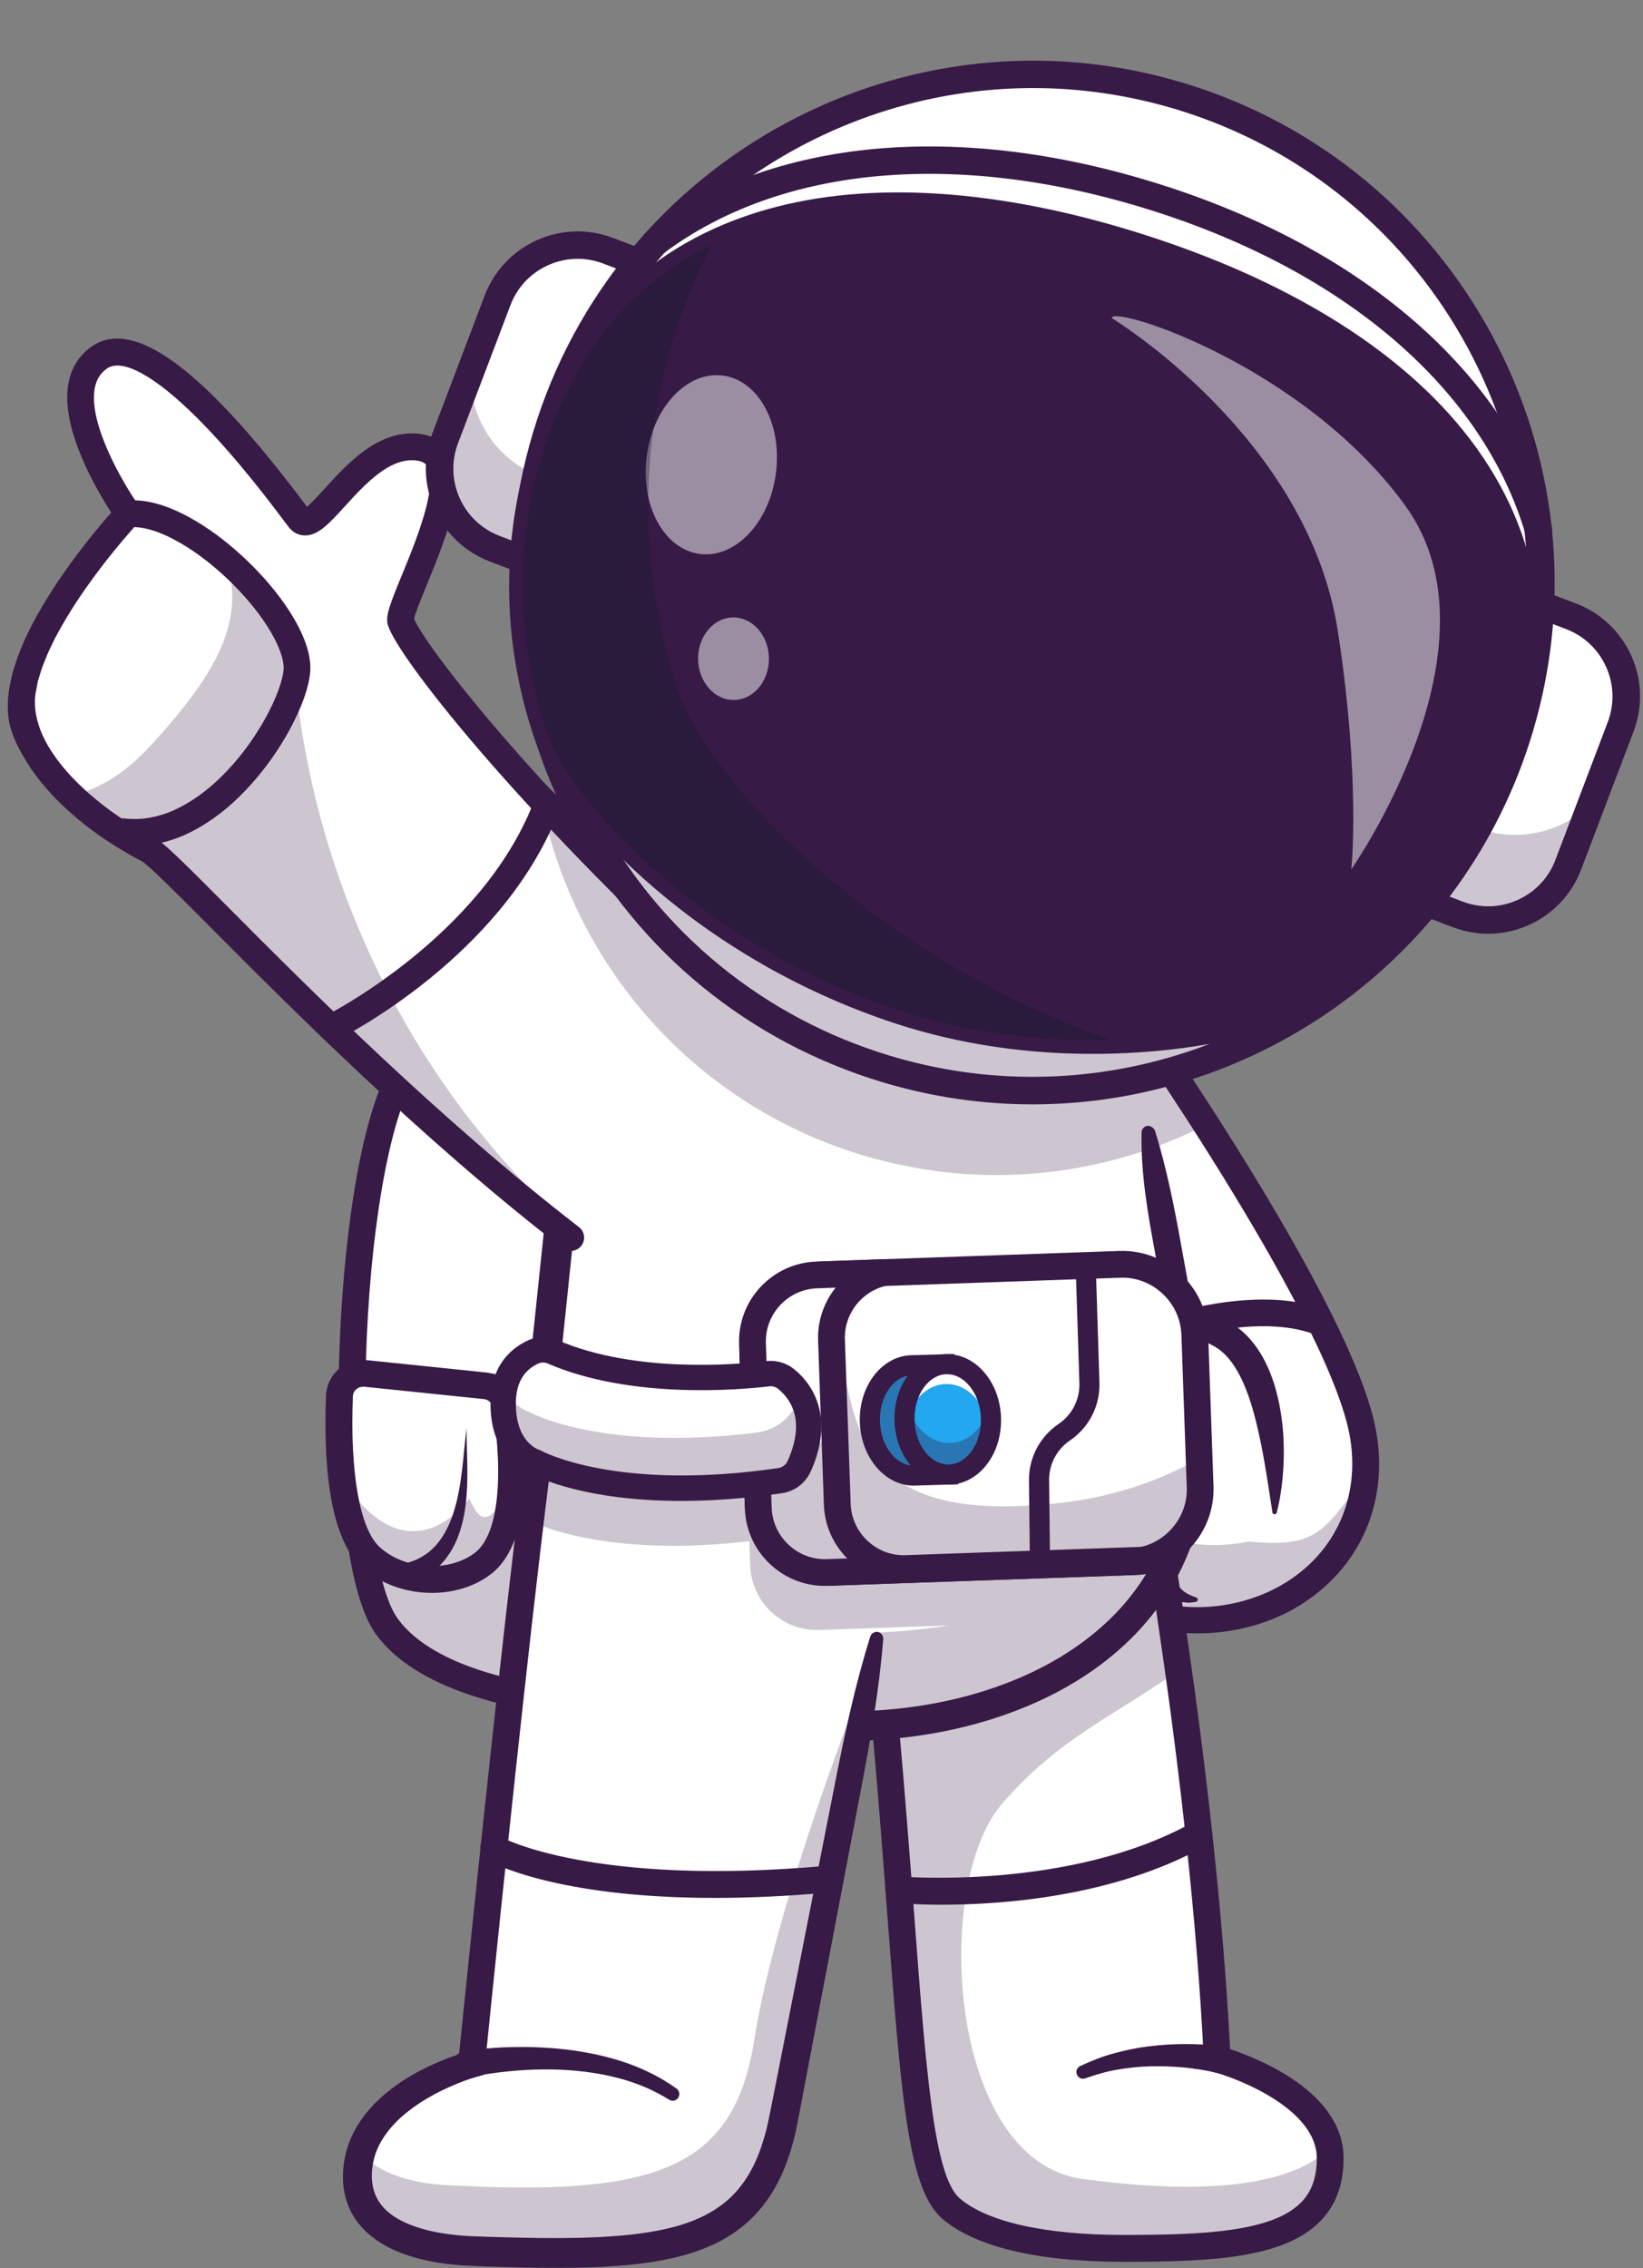 <?xml version="1.0" encoding="UTF-8"?><svg xmlns="http://www.w3.org/2000/svg" xmlns:xlink="http://www.w3.org/1999/xlink" height="3132.1" preserveAspectRatio="xMidYMid meet" version="1.0" viewBox="-10.8 -83.8 2268.8 3132.1" width="2268.8" zoomAndPan="magnify"><rect x="-10.8" y="-83.8" width="2268.8" height="3132.1" fill="#808080" stroke="none"/><g><g><g><g id="change1_10"><path d="M1560,2140.4c-36.7-11.9-73.4-31.9-107.9-61.5c-109.4-93.8-133-541.1-133-541.1l0.5-0.7l200.5-268.6 c0,0,15.2,21.3,39.4,56.6c24.7,36.1,58.8,86.8,95.5,144.1c84.9,132.8,183.6,301.1,211.6,405.3 C1917.3,2063.5,1737.2,2197.5,1560,2140.4z" fill="#fff"/></g></g><g opacity=".25"><g id="change2_9"><path d="M1874.8,1952.7c-9.5,145.6-163.2,236.5-314.8,187.7c-36.7-11.9-73.4-31.9-107.9-61.5 c-109.4-93.8-133-541.1-133-541.1l0.5-0.7l42-56.3c9.9,119.9,42.7,416,129.3,490.3c34.4,29.5,183.7,69.9,222.1,73.7 C1808.3,2054.3,1818,2030.6,1874.8,1952.7z" fill="#371a45"/></g></g><g><g id="change2_14"><path d="M1643,2171.7c-65.7,0-137.5-22.6-202.9-78.7c-114.1-97.8-138.4-535.6-139.4-554.2 c-0.5-10.2,7.3-18.9,17.5-19.4c10.3-0.6,18.9,7.3,19.4,17.5c6.4,122.2,41.7,455.4,126.5,528.1c112.1,96.1,232.6,79.4,301.7,35.8 c75.1-47.3,106.8-132.1,82.9-221.3c-50.4-187.7-340.7-596-343.7-600.1c-5.9-8.3-4-19.9,4.3-25.8s19.9-4,25.8,4.3 c12.1,17,297.2,417.8,349.3,612c28.3,105.5-9.6,205.9-98.9,262.2C1746.8,2156.5,1697,2171.7,1643,2171.7z" fill="#371a45"/></g></g><g><g id="change2_23"><path d="M1510.6,1801.8c-7,0-13.7-4-16.8-10.7c-4.3-9.3-0.3-20.2,9-24.5c7.9-3.7,194.7-89.1,316.9-41.5 c9.5,3.7,14.2,14.4,10.5,23.9s-14.4,14.2-23.9,10.5c-107.5-41.9-286.2,39.7-288,40.6C1515.9,1801.3,1513.2,1801.8,1510.6,1801.8 z" fill="#371a45"/></g></g><g><g><g id="change1_21"><circle cx="1627.8" cy="1864.1" fill="#fff" r="80.8"/></g></g><g opacity=".35"><g id="change2_6"><path d="M1708.5,1866c-1.1,44.6-38.1,79.9-82.7,78.8c-44.6-1.1-79.9-38.1-78.8-82.7c0.3-12.3,3.3-24,8.6-34.3 c12.3,27.6,39.7,47.2,71.9,48s60.5-17.5,74.1-44.4C1706.3,1841.9,1708.8,1853.7,1708.5,1866z" fill="#371a45"/></g></g><g><g id="change2_37"><path d="M1627.8,1963.3c-0.8,0-1.6,0-2.5,0c-26.5-0.6-51.2-11.6-69.4-30.8c-18.3-19.2-28-44.4-27.4-70.9 c1.3-54.7,46.9-98.1,101.6-96.8c26.5,0.6,51.2,11.6,69.4,30.8c18.3,19.2,28,44.4,27.4,70.9s-11.6,51.2-30.8,69.4 C1677.6,1953.7,1653.4,1963.3,1627.8,1963.3z M1627.8,1801.8c-33.6,0-61.4,26.9-62.2,60.8c-0.8,34.3,26.4,62.9,60.7,63.8 c0.5,0,1,0,1.5,0c33.6,0,61.4-26.9,62.2-60.8c0.8-34.3-26.4-62.9-60.7-63.8C1628.8,1801.8,1628.3,1801.8,1627.8,1801.8z" fill="#371a45"/></g></g></g><g><g id="change1_1"><path d="M1749.3,2004.8l-36.3,40.1l-72.4,80c-39.9-0.1-62.1-46.5-73.8-104.4c-16.7-82.2-12.2-187.4-7.5-215.4 c6-34.9,59.7-80.5,118.4-45.9C1762.6,1809.3,1749.3,2004.8,1749.3,2004.8z" fill="#fff"/></g></g><g opacity=".25"><g id="change2_52"><path d="M1713.1,2044.9l-72.4,80c-39.9-0.1-62.1-46.5-73.8-104.4C1593.4,2039,1641.1,2059.4,1713.1,2044.9z" fill="#371a45"/></g></g><g><g id="change2_10"><path d="M1746.3,2004.6c-5-31.9-9.5-63.3-15.6-93.8c-6.3-30.4-13.4-60.4-25.4-86.7c-6-13-13.1-25.2-21.9-34.7 c-2.3-2.3-4.4-4.7-6.9-6.6c-1.2-1-2.3-2.2-3.6-3l-3.8-2.6c-2.5-1.8-5.6-3-8.3-4.7c-1.4-0.9-2.8-1.4-4.3-1.9l-4.3-1.7 c-11.7-4.2-24-3.8-35.5,0c-11.7,3.5-22.3,11.6-29.9,21.2c-3.6,4.9-6.4,10.1-7.9,15c-0.2,1.2-0.5,2.3-0.8,3.5l-0.7,5.2 c-0.4,3.6-0.7,7.4-1,11.2c-1,15.3-1.4,31-1.4,46.6c0.2,31.3,1.4,62.6,4.1,93.6c1.3,15.5,3.2,30.8,5.4,46 c2.4,15.1,5.4,30,9.2,44.4s8.5,28.2,15.4,40.2c3.3,6.3,7.6,11.3,12.6,16c5.1,4.7,11.5,7.7,19,10.2l0.4,0.2 c1.6,0.5,2.5,2.3,1.9,3.9c-0.4,1.1-1.3,1.9-2.4,2.1c-2.1,0.4-4.3,0.6-6.5,0.9c-1.1,0.1-2.3,0.3-3.4,0.3l-3.4-0.3 c-2.3-0.3-4.7-0.3-6.9-0.8l-6.7-2.1c-8.8-3.2-16.9-8.8-23.4-15.2c-13.3-12.9-22-28.7-28.8-44.4c-6.7-15.9-11.1-32.2-14.6-48.5 c-3.6-16.3-6.1-32.7-8-49c-3.6-32.7-4.5-65.5-3.6-98.1c0.5-16.4,1.4-32.7,2.9-49.3c0.4-4.2,0.8-8.4,1.4-12.7 c0.3-2.1,0.7-4.5,1-6.7c0.6-2.7,1.3-5.5,2-8.2c3.4-10.4,8.6-19.2,14.6-27.1c6.3-7.6,13.3-14.5,21.3-20c3.9-2.8,8.2-5.3,12.4-7.7 c4.5-2.1,8.8-4.4,13.6-5.8c2.4-0.8,4.7-1.6,7.1-2.3l7.3-1.5c4.9-1.2,9.9-1.1,14.9-1.6c5,0,10,0.4,15,0.9c4.8,1,9.8,1.6,14.5,3.1 l7,2.3c2.3,0.8,4.6,1.6,6.7,2.7c4.3,2.2,8.7,4,12.8,6.7l6.2,4c2.1,1.4,3.9,3,5.8,4.5c3.9,2.9,7.2,6.4,10.6,9.8 c13.2,13.8,22.3,29.9,29.2,46c3.4,8.1,6.3,16.3,8.7,24.5c2.3,8.3,4.3,16.5,5.9,24.8c3.1,16.6,5.1,33.2,5.5,49.7 c0.7,16.5,0.2,33-1.3,49.3s-4,32.5-8.2,48.5c-0.4,1.7-2.2,2.7-3.8,2.2C1747.3,2006.9,1746.5,2005.9,1746.3,2004.6L1746.3,2004.6 z" fill="#371a45"/></g></g><g><g><g id="change1_19"><path d="M1014.8,1301.6L953.4,1991l-25.3,284.7c0,0-315.1,10.4-405-113.8c-33.3-46-48.5-176.8-48-319.7 c0.8-174,25.1-366.1,69.2-444.8C615,1271.1,906.4,1284.2,1014.8,1301.6z" fill="#fff"/></g></g><g opacity=".25"><g id="change2_12"><path d="M953.4,1991l-25.3,284.7c0,0-315.1,10.4-405-113.8c-33.3-46-48.5-176.8-48-319.7l195.7-30.1 c0,0,68,2.7,66.9,218.9c-0.2,60.5,91.4,85.7,161.3,39C924.4,2053,941.5,2024.8,953.4,1991z" fill="#371a45"/></g></g><g><g id="change2_15"><path d="M908.3,2294.5c-73.2,0-318.3-8.7-400.1-121.8c-43.5-60.1-54.7-234.8-50.7-378.1 c4-142.4,24.7-323.9,70.7-406.2c77.3-138.2,379.5-122.7,489.5-105c10.1,1.6,16.9,11.1,15.3,21.2s-11.1,16.9-21.2,15.3 c-120.6-19.3-389.7-23.6-451.3,86.6c-35.2,63-61.1,215.7-66,389.2c-4.8,169.9,12.8,312.7,43.7,355.4 c83.1,114.8,386.3,106.3,389.4,106.2c10.2-0.5,18.7,7.7,19.1,17.9s-7.7,18.7-17.9,19.1C926.9,2294.3,919.7,2294.5,908.3,2294.5 z" fill="#371a45"/></g></g><g><g id="change1_11"><path d="M493.9,1812.8l165.2,17.1c14.8,1.5,26.6,12.8,28.9,27.4c8.2,53.7,20.6,178.7-32.5,218.3 c-44.1,32.9-114,27-154.1-8.9c-44.8-40.1-45.9-162.4-43.5-222.8C458.7,1825.1,475.1,1810.9,493.9,1812.8z" fill="#fff"/></g></g><g opacity=".25"><g id="change2_5"><path d="M687.9,1857.3c8.2,53.7,20.6,178.7-32.5,218.3c-44.1,32.9-114,27-154.1-8.9 c-27.5-24.7-38.6-80.5-42.4-133.8c6.7,26.8,17.8,48.7,32,63.2c81.2,83.4,146.2-10.5,146.2-10.5s10.2,23.5,18.7,25.1 c35.9,6.5,31.6-106.5,28-164.9C685.9,1849.3,687.3,1853.1,687.9,1857.3z" fill="#371a45"/></g></g><g><g id="change2_40"><path d="M585.6,2115.8c-35,0-70.5-11.9-96.6-35.3c-47.2-42.2-53-152.4-49.6-237.4c0.6-14,7-27.3,17.6-36.5 s24.7-13.7,38.7-12.2l0,0l165.2,17.1c23.1,2.4,41.7,20.1,45.2,43c10.5,69.2,19.4,191.8-39.7,235.9 C643.8,2107.5,614.9,2115.8,585.6,2115.8z M490.5,1831.1c-3.4,0-6.6,1.2-9.2,3.4c-3,2.6-4.7,6.2-4.8,10.1 c-4.2,105.7,9.7,183.6,37.3,208.3c34.8,31.2,94.6,34.8,130.7,7.9c31.4-23.5,40.8-98.5,25.3-200.8c-1-6.3-6.1-11.2-12.5-11.8 l-165.2-17.1l0,0C491.5,1831.1,491,1831.1,490.5,1831.1z" fill="#371a45"/></g></g><g><g id="change2_8"><path d="M633.7,1888.3c-0.5,20,0.9,40,0.9,60.2s-0.9,40.6-4.8,61c-4,20.3-11.1,41.1-24.9,58.9 c-6.8,8.9-15.3,16.8-24.9,23c-9.5,6.3-20.1,11-30.9,14.3H549c-7.9,2.5-16.4-2-18.8-9.9s2-16.4,9.9-18.8 c0.6-0.2,1.3-0.3,1.9-0.5c17.3-3,33.3-10.3,45.8-22.9c12.6-12.5,21.4-29.6,27.4-47.9c6-18.4,9.4-38,11.8-57.7 C629.6,1928.3,630.7,1908.2,633.7,1888.3z" fill="#371a45"/></g></g><g><g id="change2_49"><path d="M639.7,1377.4c22.8,0.4,45.5,1.3,68.2,2.5s45.4,2.8,68.1,4.9s45.5,4.6,68.3,8.2c22.8,3.7,45.6,7.8,69,15.4 c9.7,3.2,15,13.6,11.8,23.3s-13.6,15-23.3,11.8c-0.5-0.2-0.9-0.3-1.3-0.5h-0.1c-19.1-8-40.6-13.8-62.1-18.9 c-21.5-5.2-43.5-9.4-65.6-13.1c-22.1-3.8-44.3-7.1-66.7-10c-22.3-2.9-44.7-5.6-67.1-7.7h-0.1c-4.4-0.4-7.6-4.3-7.2-8.7 C632.1,1380.5,635.6,1377.4,639.7,1377.4z" fill="#371a45"/></g></g></g><g><g id="change1_17"><path d="M1792.3,1284.4v-0.9C1792.8,1283.5,1792.8,1283.8,1792.3,1284.4z" fill="#fff"/></g></g><g><g id="change1_23"><path d="M1792.3,1284.4v-0.9C1792.8,1283.5,1792.8,1283.8,1792.3,1284.4z" fill="#fff"/></g></g><g><g id="change1_2"><path d="M1792.3,1283.5c0.5,0,0.5,0.3,0,0.9V1283.5z" fill="#fff"/></g></g><g><g id="change1_16"><path d="M1825.9,2895.5c1.4,117.9-127.1,125.5-284.4,125.6c-112.6,0.1-197-18.9-239-55.1 c-68.9-59.3-51.3-394-126-1004l392.7-35.7c0,0,22.9,122.2,47.3,296.2c21.7,154.7,44.5,350.3,53.5,537.3 c0,0,141.2,38.4,155,123.4C1825.5,2887.1,1825.9,2891.2,1825.9,2895.5z" fill="#fff"/></g></g><g opacity=".25"><g id="change2_46"><path d="M1825.9,2895.5c1.4,117.9-127.1,125.5-284.4,125.6c-112.6,0.1-197-18.9-239-55.1 c-68.9-59.3-51.3-394-126-1004l392.7-35.7c0,0,22.9,122.2,47.3,296.2c-86.1,62.4-163,91.4-243.6,184.5 c-96.6,111.5-74.9,493.5,111.6,518.2c147.8,19.6,280,15.5,340.4-42.1C1825.5,2887.1,1825.9,2891.2,1825.9,2895.5z" fill="#371a45"/></g></g><g><g id="change2_11"><path d="M1540.9,3039.5c-118.6,0-205.2-20.6-250.6-59.6c-47.1-40.5-56.6-166.3-75.6-416.9 c-12-158.3-26.9-355.4-56.7-598.9c-1.2-10.1,6-19.4,16.1-20.6c10.1-1.2,19.4,6,20.6,16.1c29.9,244.4,44.9,441.9,56.9,600.6 c16.4,217.4,27.3,361.1,62.8,391.6c38,32.7,118.4,50.6,226.5,50.6c0.2,0,0.4,0,0.6,0c105.4-0.1,203.5-3.5,244.2-44.7 c15-15.2,22.1-35.5,21.8-62.2c-0.7-65.1-103.1-107.4-142.4-118.1l-12.9-3.5l-0.7-13.4c-18.8-391.4-99.7-826.6-100.5-830.9 c-1.9-10,4.7-19.7,14.8-21.6c10-1.9,19.7,4.7,21.6,14.8c0.8,4.3,80.4,432.4,100.4,823c39.7,13.2,155.7,59.4,156.7,149.4 c0.4,36.5-10.5,66.3-32.5,88.6c-50.8,51.4-152.5,55.6-270.4,55.7C1541.3,3039.5,1541.1,3039.5,1540.9,3039.5z" fill="#371a45"/></g></g><g opacity=".35"><g id="change2_27"><path d="M1167.1,2000.1c-0.9-8.9-1.9-18-3-27.3C1165.2,1982.1,1166.2,1991.2,1167.1,2000.1z" fill="#371a45"/></g></g><g opacity=".35"><g id="change2_25"><path d="M1096.2,1995.5c-1-10.9-2.1-21.9-3.2-33.1C1094.1,1973.6,1095.2,1984.7,1096.2,1995.5z" fill="#371a45"/></g></g><g><g id="change1_22"><path d="M1632.9,1969.4c-2.9,24.8-7.9,48.2-15.5,70c-15,42.8-38.1,80.1-67.2,112.1 c-224.2,246.4-806.8,175.9-825-133.7c-0.7-10.6-0.6-21.6,0.2-32.8c2.7-39.8,6.4-81.9,10.6-125.5 c25.6-263.4,71.4-584.4,34.2-803.2c78.7,78.7,607.7,113.2,610.9,63.5c3.3-49.1-420-257.7-235.8-228.4 c135.6,28.7,334.1,54.3,372.9,164.9c2.4,24.4,13.8,55.8,22,78.1l35,345.2C1597.9,1645.6,1649.1,1829.3,1632.9,1969.4z" fill="#fff"/></g></g><g><g id="change2_48"><path d="M1584.3,1478.2c16.5,53.3,27,107.3,36.8,162c10,54.6,20,109.5,26.8,165.4c3.4,27.9,5.9,56.1,6.8,84.6 c0.9,28.4,0.4,57.2-3.3,86c-1.7,14.4-4.4,28.8-7.9,43.1l-2.8,10.7c-1,3.6-2.2,7.1-3.3,10.6c-2.2,7.1-4.8,13.9-7.6,20.8 c-11,27.3-25.6,53.1-43.2,76.6c-35.1,47.2-81.7,84.5-132.4,112c-50.9,27.6-105.9,45.9-162,57.1c-56.1,11.1-113.5,15-170.5,12.2 c-57-2.9-113.9-12.5-168.6-30.2c-54.6-17.9-107.6-44.1-152.5-82.7c-22.3-19.3-42.4-41.8-58.2-67.5 c-15.9-25.5-27.4-54.1-33.3-83.8c-2.9-14.8-4.6-29.9-5-44.9c-0.2-7.5-0.1-15,0.3-22.4c0.4-7.5,1-14.1,1.4-21.2 c2-27.8,4.4-55.6,7-83.3c5.2-55.4,11.1-110.7,16.9-165.8c11.7-110.3,23.3-220.4,29.6-330.5c3-55,4.9-110,3.9-164.8 c-0.9-54.7-4.6-109.3-13.4-162.6L739.3,996l45.5,45.5c3.4,3.4,8.5,7,14.1,10.1c5.7,3.2,11.9,6.2,18.4,8.9 c13,5.5,26.9,10.1,41.1,14.2c28.4,8.2,57.8,14.5,87.4,19.9c59.3,10.7,119.6,17.7,179.9,22.4c30.2,2.3,60.4,3.9,90.6,4.7 c30.1,0.7,60.3,0.7,89.8-1.3c14.7-1,29.4-2.5,42.6-5.3c3.3-0.7,6.4-1.5,9.1-2.4c2.7-0.8,5.1-1.9,6.1-2.5 c0.4-0.2,0.3-0.4-0.7,0.7c-0.4,0.5-1.2,1.6-1.7,3c-0.4,0.8-0.6,1.6-0.8,2.5s-0.2,1.9-0.2,2.4c0.1,2.5,0.5,3.1,0.4,2.9 c-0.1-0.1-0.4-0.9-1-1.7c-2.5-3.7-7.4-8.7-12.4-13.3c-5.1-4.7-10.7-9.3-16.4-13.8c-11.5-9.1-23.7-17.8-36-26.5 c-49.6-34.6-101.7-66.6-152.5-102.4c-12.7-9.1-25.4-18.3-38-29.1c-3.2-2.7-6.3-5.6-9.5-8.8c-3.2-3.3-6.4-6.7-9.8-11.7 c-1.7-2.6-3.5-5.5-5.1-10.4c-0.4-1.2-0.7-2.7-0.9-4.2c-0.2-1.8-0.4-3.3-0.2-5.4c0.1-3.9,1.6-8.9,4.1-12.5c1.3-2,2.6-3.4,4-4.7 c1.3-1.2,2.8-2.3,4-3c2.5-1.5,4.8-2.5,6.7-3.1c3.9-1.3,7-1.8,9.7-2.1c10.9-1,19-0.1,27.4,0.8c4.2,0.5,7.9,1,12.5,1.7 c4.2,0.8,8.2,1.7,11.8,2.4l44.8,9.1c60,12.2,120.9,24.3,180.6,45.3c29.7,10.7,59.3,23.6,86.7,42.4c13.6,9.4,26.6,20.4,37.9,33.6 c11.2,13.1,20.6,28.6,26.4,45.4l0.7,2.2l0.2,2.2c1.1,11.2,4.2,23.7,7.9,36c3.7,12.4,8.2,24.8,12.8,37.5 c3.5,9.6-1.5,20.2-11,23.7c-9.6,3.5-20.2-1.4-23.7-11c-4.7-12.7-9.5-25.8-13.6-39.4s-7.9-27.5-9.6-43.3l1,4.4 c-8.5-24.3-27.3-44.5-50.5-60.3s-50.2-27.7-78-37.5c-56-19.5-115.5-31.2-175.4-43l-45.2-8.9c-3.9-0.8-7.3-1.6-10.7-2.1 c-2.9-0.4-6.8-1-10.2-1.4c-6.8-0.8-14-1.2-18.4-0.7c-1.1,0.1-1.7,0.3-1.5,0.2c0.1-0.1,0.6-0.2,1.5-0.8c1-0.6,2.4-1.7,3.9-3.9 c1.4-2.1,2.3-5.2,2.4-7.1c0-1.2,0-1.8-0.1-2.6c0-0.5-0.2-1.1-0.3-1.4c-0.4-1.2-0.3-0.8,0.1-0.2c0.9,1.3,2.9,3.6,5,5.8 c2.2,2.2,4.7,4.5,7.3,6.8c10.6,9.1,22.7,17.9,35,26.5c49.4,34.4,101.7,66.4,152.7,101.5c12.8,8.8,25.5,17.9,38.1,27.7 c6.3,4.9,12.5,10,18.8,15.6c6.2,5.8,12.4,11.5,18.7,20.4c1.6,2.3,3.2,4.9,4.7,8.2c1.4,3.3,3.1,7.7,3.1,14c0,1.4-0.2,3.4-0.5,5.2 c-0.3,1.8-0.9,3.5-1.6,5.2c-1.3,3.2-3.1,5.8-4.8,7.8c-3.4,4-6.7,6.2-9.5,8c-5.6,3.3-10.4,5.1-14.9,6.5s-8.8,2.5-13,3.4 c-16.8,3.5-32.6,5-48.4,6.1c-31.6,2.1-62.6,2.1-93.6,1.4c-31-0.8-61.9-2.4-92.7-4.7c-61.6-4.7-123-11.9-184.2-22.9 c-30.6-5.6-61.1-12.1-91.5-20.9c-15.2-4.4-30.4-9.4-45.6-15.8c-7.6-3.2-15.2-6.8-22.8-11.1c-7.6-4.4-15.3-9.4-22.8-16.8l35-18.1 c9.3,56.2,13.1,112.7,14,168.8c1,56.2-0.8,112.1-3.9,167.9c-6.4,111.5-18,222.2-29.6,332.5c-5.8,55.2-11.7,110.3-16.8,165.3 c-2.6,27.5-4.9,55-6.9,82.5c-0.4,6.7-1.1,14-1.4,20.3c-0.4,6.4-0.4,12.8-0.3,19.1c0.3,12.7,1.8,25.4,4.2,37.7 c4.9,24.8,14.3,48.5,27.7,70.1c13.3,21.7,30.4,41.1,50,58.1c39.2,34.1,87.5,58.4,138.1,75.2c50.7,16.7,104.2,25.9,158,28.8 c53.8,2.8,108-0.7,160.7-11c52.7-10.3,104.1-27.4,150.9-52.6c46.7-25.2,88.8-58.8,120.1-100.7c15.7-20.9,28.7-43.7,38.5-67.9 c2.4-6,4.9-12.2,6.7-18.3c1-3.1,2-6.1,2.9-9.2l2.5-9.4c3.1-12.6,5.6-25.5,7.2-38.6c3.5-26.2,4.1-53.1,3.3-80.1 c-0.7-27-3.1-54.1-6.3-81.3c-6.4-54.3-16-108.7-25.9-163.2c-10-54.4-19.9-109.6-18.6-166.2c0.1-5.2,4.4-9.3,9.6-9.1 C1579.7,1471.6,1583.1,1474.4,1584.3,1478.2L1584.3,1478.2z" fill="#371a45"/></g></g><g><g id="change2_34"><path d="M1289.5,2546.4c-35.1,0-57.8-1.9-60.7-2.2c-10.2-0.9-17.7-9.9-16.8-20c0.9-10.2,9.9-17.6,20-16.8 c2.3,0.2,234.9,19.6,403.6-74.4c8.9-5,20.2-1.8,25.1,7.2c5,8.9,1.8,20.2-7.2,25.1C1527.7,2535.5,1373.3,2546.4,1289.5,2546.4z" fill="#371a45"/></g></g><g><g id="change2_31"><path d="M1666.3,2777.9c-6.4-1.6-14.2-3-21.5-4.1c-7.4-1.2-14.9-2-22.4-2.8c-15.1-1.4-30.2-1.8-45.3-1.4 c-15.2,0.3-30.2,2-45.1,4.6c-15,2.4-29.4,6.8-43.7,11.8l-0.5,0.2c-4.8,1.7-10.1-0.9-11.7-5.7c-1.6-4.5,0.6-9.4,4.9-11.4 c14.8-6.9,30.1-13.1,45.9-17.3c15.8-4.4,31.8-7.8,48.1-9.7c16.2-2.1,32.6-3.2,48.9-3.3c8.2,0,16.4,0.1,24.6,0.6 c4.1,0.2,8.2,0.5,12.4,0.9s8.1,0.8,12.9,1.5c10.1,1.5,17.1,10.9,15.6,21s-10.9,17.1-21,15.6c-0.6-0.1-1.1-0.2-1.7-0.3 L1666.3,2777.9z" fill="#371a45"/></g></g><g><g id="change1_18"><path d="M1199.7,2178c0,0-87.7,452.7-128.8,664.5c-35.1,180.7-158,192.4-428,182.4c-95-3.5-167.4-36.3-160.1-114 c9.8-104.4,157.1-143.9,157.1-143.9s53-526.6,89.1-814.1L1199.7,2178z" fill="#fff"/></g></g><g opacity=".25"><g id="change2_41"><path d="M1030.8,2732.9c30-189.1,141.3-470.7,164.4-531.6c-18.5,95.3-88.8,458.2-124.3,641.2 c-35.1,180.6-158.1,192.4-428,182.3c-94.9-3.6-167.4-36.3-160-114c0.8-8,2.3-15.7,4.6-22.9c21.6,29,69.6,42.9,115.4,45.5 C894.7,2949.9,1002.4,2912.3,1030.8,2732.9z" fill="#371a45"/></g></g><g><g id="change2_20"><path d="M1208.8,2179.7c-5.4,68.9-17.2,136.5-30,203.9l-38.5,202.2l-38.5,202.2l-9.6,50.6 c-1.5,8.2-3.3,17.4-5.4,26.1c-2.1,8.8-4.5,17.6-7.4,26.3c-5.6,17.5-13,34.8-22.9,51.1c-9.8,16.3-22.3,31.5-36.9,44.3 s-31.2,22.9-48.4,30.6c-17.2,7.7-35,13.2-52.7,17.2c-35.5,8.1-70.9,11.1-105.8,12.6c-35,1.5-69.7,1.2-104.2,0.5 c-17.3-0.4-34.5-0.9-51.7-1.5l-12.9-0.5c-4.4-0.2-8.9-0.4-13.4-0.7c-9-0.5-18-1.5-27-2.6c-18-2.4-36.2-6.2-54.1-12.4 c-17.8-6.3-35.8-15.1-51.4-28.8c-7.8-6.8-14.9-14.9-20.5-24.1c-5.6-9.2-9.7-19.4-12-29.8c-2.4-10.4-3.1-20.8-2.6-30.9 c0.4-10,2.1-20.1,4.7-29.8c5.4-19.5,15.3-37.3,27.5-52.3c12.2-15.1,26.5-27.7,41.6-38.4c15.1-10.8,31.1-19.6,47.5-27.3 c8.2-3.8,16.6-7.3,25-10.5c4.2-1.6,8.5-3.1,12.8-4.6c4.4-1.5,8.5-2.8,13.5-4.1l0,0l-13.6,16c13.8-135.9,27.9-271.6,42.6-407.4 c14.7-135.8,29.7-271.5,46.6-407.1c1.3-10.1,10.5-17.3,20.6-16.1s17.3,10.5,16.1,20.6v0.1C731,2090.3,716,2226,701.3,2361.6 c-14.6,135.6-28.8,271.4-42.5,407.1l-1.3,12.5l-12.3,3.5l0,0c-3.2,0.9-7.3,2.3-11.1,3.6c-3.8,1.3-7.6,2.8-11.4,4.3 c-7.5,3-15,6.3-22.3,9.8c-14.6,7.1-28.5,15.2-41.2,24.5c-25.5,18.4-46.2,42.3-53.4,69.8c-3.6,13.6-4.3,28.6-1.2,41.2 c3,12.7,9.9,23.6,20.2,32.5c10.3,8.9,23.7,15.6,38.2,20.6s30.1,8.3,46.1,10.4c8,1,16.1,1.9,24.2,2.3c4.1,0.3,8.1,0.4,12.3,0.6 l12.8,0.5c17.1,0.6,34.1,1.1,51.2,1.4c34.1,0.7,68,0.9,101.6-0.6c33.5-1.5,66.8-4.5,98.3-11.7c31.4-7.1,60.7-19.2,83.4-38.7 c22.8-19.4,38.4-46.5,48.3-76.8c2.5-7.6,4.8-15.3,6.7-23.2c1.9-7.9,3.5-15.7,5.2-24.3l10-50.5l39.8-202l39.8-202 c13.2-67.3,27.6-134.5,48.3-200.3c1.5-4.9,6.8-7.6,11.7-6.1C1206.5,2171.5,1209.1,2175.5,1208.8,2179.7z" fill="#371a45"/></g></g><g><g id="change2_7"><path d="M976.2,2537c-221.4,0-310.2-49.8-314.6-52.4c-8.8-5.1-11.8-16.4-6.7-25.3c5.1-8.8,16.4-11.8,25.2-6.7 c1.5,0.8,127.5,69.7,453.4,39.8c10.1-1,19.2,6.5,20.1,16.7s-6.6,19.2-16.7,20.1C1077,2534.7,1023.6,2537,976.2,2537z" fill="#371a45"/></g></g><g><g id="change2_42"><path d="M630.7,2748.5c13.3-2.1,25.5-3.3,38.2-4.2c12.6-0.9,25.2-1.4,37.8-1.4c25.2-0.2,50.4,1.4,75.4,4.9 c25,3.6,49.8,9.2,73.7,17.6c12,4.2,23.7,9.3,35,15c11.3,5.8,22.2,12.5,32.6,19.9c4.2,2.9,5.1,8.7,2.2,12.9 c-2.8,4-8.2,5.1-12.4,2.5l-0.3-0.2c-10-6.1-20.3-11.7-31.1-16.4c-10.8-4.6-21.9-8.6-33.2-11.8c-22.7-6.4-46.1-10.2-69.7-12.1 c-23.6-1.8-47.4-1.8-71.1-0.1c-11.8,0.8-23.7,2-35.4,3.6c-11.6,1.6-23.7,3.6-34.4,6l-0.4,0.1c-10,2.2-19.9-4-22.1-14 s4-19.9,14-22.1C629.9,2748.6,630.3,2748.5,630.7,2748.5z" fill="#371a45"/></g></g><g opacity=".25"><g id="change2_50"><path d="M1632.9,1969.4c-1.5,12.8-3.5,25.1-6.2,37.1c-0.6,2.9-1.3,5.7-2,8.5c-2.1,8.4-4.6,16.5-7.3,24.5 c-2.5,7.2-5.3,14.2-8.2,21c-0.7,1.7-1.4,3.3-2.2,4.9c-0.8,1.8-1.6,3.5-2.4,5.2c-1.1,2.2-2.1,4.5-3.2,6.7 c-6.4,12.7-13.6,24.9-21.4,36.5c-1.5,2.1-2.9,4.2-4.4,6.3c-1.4,2-2.8,3.9-4.2,5.8c-1.9,2.6-3.9,5.1-5.8,7.6c-1.6,2-3.2,4-4.9,6 c-0.8,0.9-1.5,1.8-2.3,2.7c-1.7,2.1-3.4,4.1-5.2,6c-1.1,1.2-2.2,2.4-3.2,3.6c-87.8,96.4-230.4,144.3-372.7,148.3l26.8-129.6 c32.3-1.6,64.4-4.9,95.9-9.8l-179.7,6.3c-50.5,1.8-93.3-38.1-95.1-88.6l-1.2-34c-177,20.5-272.5-14.3-299.1-26.3 c-0.7-10.6-0.6-21.6,0.2-32.8c2.7-39.8,6.4-81.9,10.6-125.5c97.5,44.6,224.4,40.1,283.1,34.9l-1.5-43.3 c-1.6-44.2,28.8-82.5,70.4-92.6c5.9-1.5,12-2.3,18.3-2.5l426.6-15c50.6-1.8,93.4,38.1,95.1,88.6L1632.9,1969.4z" fill="#371a45"/></g></g><g><g id="change1_9"><path d="M1558,2072.6l-426.7,15c-50.5,1.8-93.3-38.1-95.1-88.7l-8-227.1c-1.6-44.3,28.8-82.6,70.4-92.6 c5.9-1.5,12-2.3,18.3-2.5l426.6-15c50.6-1.8,93.4,38.1,95.1,88.7l6.3,179.8l1.7,47.2C1648.5,2028,1608.5,2070.8,1558,2072.6z" fill="#fff"/></g></g><g opacity=".25"><g id="change2_39"><path d="M1558,2072.6l-426.7,15c-50.5,1.8-93.3-38.1-95.1-88.7l-8-227.1c-1.6-44.3,28.8-82.6,70.4-92.6 c24.8,15.2,40.5,25,40.5,25c27.2,181.5,23.9,316.9,306,288.3c97.3-9.9,161.6-40.8,199.8-62.2l1.7,47.2 C1648.5,2028,1608.5,2070.8,1558,2072.6z" fill="#371a45"/></g></g><g><g id="change2_26"><path d="M1136.2,2105.8c-30.1,0-58.6-11.3-80.9-32c-23.3-21.7-36.7-51-37.8-82.6l-7.4-210.3 c-2.3-65.5,49.1-120.6,114.6-122.9l409.9-14.4c31.6-1.1,61.8,10.2,85.1,31.9s36.7,51,37.8,82.6l7.4,210.3 c2.3,65.5-49.1,120.6-114.6,122.9l-409.9,14.4C1139,2105.8,1137.6,2105.8,1136.2,2105.8z M1538.8,1680.5c-1,0-1.9,0-2.9,0.1 L1126,1695c-45.1,1.6-80.5,39.6-78.9,84.7l7.4,210.3c0.8,21.7,10,41.9,26.1,56.9c16,15,36.9,22.7,58.6,22l409.9-14.4 c21.7-0.8,41.9-10,56.9-26.1c15-16,22.8-36.9,22-58.6l-7.4-210.3c-0.8-21.7-10-41.9-26.1-56.9 C1579.1,1688.2,1559.5,1680.5,1538.8,1680.5z" fill="#371a45"/></g></g><g><g id="change1_3"><path d="M1575.1,2070.3c-5.5,1.3-11.2,2.1-17.1,2.3l-426.7,15c-37,1.3-69.9-19.7-85.5-51.1 c-5.7-11.4-9.1-24.1-9.5-37.6l-3.6-100.9l-1.2-33.3l-3.3-92.9c-1.8-50.6,38.2-93.3,88.7-95.1l92.2-3.2 c-42.2,9.5-73.3,48.1-71.7,92.8l4.3,122.7l3.7,104.5c1.8,50.5,44.6,90.4,95.1,88.7L1575.1,2070.3z" fill="#fff"/></g></g><g opacity=".25"><g id="change2_44"><path d="M1575.1,2070.3c-5.5,1.3-11.2,2.1-17.1,2.3l-426.7,15c-50.5,1.8-93.3-38.1-95-88.7l-4.8-134.2 c11.6,23.3,31.9,51.7,62.8,53.7c17,1.1,33.2-11.6,47.3-29.5l3.7,104.5c1.8,50.5,44.6,90.4,95.1,88.7L1575.1,2070.3z" fill="#371a45"/></g></g><g><g id="change2_28"><path d="M1128,2106.1c-27.9,0-54.4-10.5-75.1-29.7c-21.6-20.2-34.1-47.5-35.1-76.8l-8-227.1 c-2.2-60.8,45.6-112.1,106.5-114.2l92.2-3.2l4.7,36.5c-34.4,7.8-58.5,39-57.3,74.2l8,227.1c0.7,19.5,9,37.7,23.4,51.1 c14.4,13.4,33,20.5,52.5,19.7l334.7-11.8l4.9,36.5c-6.8,1.6-13.8,2.5-20.8,2.7l-426.6,15 C1130.7,2106.1,1129.4,2106.1,1128,2106.1z M1143.1,1694.3l-25.5,0.9c-40.5,1.4-72.3,35.5-70.8,76l8,227.1 c0.7,19.5,9,37.6,23.4,51.1c14.4,13.4,33.1,20.5,52.5,19.8l28.4-1c-19.8-19.9-31.2-46-32.2-74l-8-227.1 C1118,1739.9,1127.1,1714.3,1143.1,1694.3z" fill="#371a45"/></g></g><g><g id="change3_2"><path d="M1309.7,1875.8c0.2,8.4-9.6,76.5-9.6,76.5s-21.5,0.6-47.8,1.4c-32.9,1-60.7-32.4-61.9-74.4 c-1.2-42.1,24.5-77,57.4-77.9c22.2-0.7,47.8-1.4,47.8-1.4S1309.3,1862.2,1309.7,1875.8z" fill="#22a7f0"/></g></g><g opacity=".35"><g id="change2_45"><path d="M1309.7,1875.8c0.2,8.4-9.6,76.5-9.6,76.5s-21.5,0.6-47.8,1.4c-32.9,1-60.7-32.4-61.9-74.4 c-1.2-42.1,24.5-77,57.4-77.9c22.2-0.7,47.8-1.4,47.8-1.4S1309.3,1862.2,1309.7,1875.8z" fill="#371a45"/></g></g><g><g id="change2_17"><path d="M1250.9,1967.7c-39.7,0-72.9-39-74.4-87.9c-1.5-49.6,30.3-91,70.9-92.2l59.3-1.7l2.5,11.2 c2.3,10.6,13.9,64.2,14.4,78.4l0,0c0.3,8.9-7.4,62.7-9.7,78.9l-1.7,11.5l-59.5,1.7C1252.1,1967.7,1251.5,1967.7,1250.9,1967.7z M1284.6,1814.2l-36.3,1.1c-25.3,0.7-45,29.3-44,63.7s22.5,61.7,47.6,61l36.2-1.1c4.1-28.9,7.8-57.9,7.8-62.7 C1295.6,1868.4,1289.5,1837.6,1284.6,1814.2z" fill="#371a45"/></g></g><g><g id="change3_1"><ellipse cx="1298" cy="1876.3" fill="#22a7f0" rx="59.7" ry="76.2" transform="rotate(-1.68 1298.074 1876.318) scale(1)"/></g></g><g opacity=".35"><g id="change2_30"><path d="M1238.3,1877.9c1.2,42.1,28.9,75.4,61.9,74.4s58.7-35.9,57.4-78c-0.1-5.7-0.8-11.2-1.9-16.6 c-7.6,29.2-28.8,50.4-54.4,51.1c-28.5,0.8-53-23.9-59.9-57.8C1239,1859.5,1238,1868.5,1238.3,1877.9z" fill="#371a45"/></g></g><g><g id="change1_14"><path d="M1238.3,1877.9c0.1,2.9,0.3,5.7,0.7,8.5c5.6-33.2,28.3-58.2,56.1-59c30.7-0.9,56.9,28,61.2,66 c1.1-6.1,1.5-12.5,1.3-19c-1.2-42.1-28.9-75.4-61.9-74.4C1262.8,1801,1237,1835.8,1238.3,1877.9z" fill="#fff"/></g></g><g><g id="change2_32"><path d="M1298.8,1966.3c-39.7,0-72.9-39-74.4-87.9c-0.7-23.4,5.9-45.8,18.6-63c13.4-18.2,32-28.6,52.3-29.2 c20.3-0.5,39.4,8.7,53.9,26.1c13.7,16.4,21.6,38.4,22.3,61.8l0,0c0.7,23.4-5.9,45.8-18.6,63c-13.4,18.2-32,28.6-52.3,29.2 C1300,1966.2,1299.4,1966.3,1298.8,1966.3z M1297.1,1813.8c-0.3,0-0.7,0-1,0c-11.6,0.3-22.5,6.7-30.8,17.9 c-9,12.2-13.7,28.5-13.2,45.8c1,34.4,22.4,61.7,47.6,61c11.6-0.3,22.5-6.7,30.8-17.9c9-12.2,13.7-28.5,13.2-45.8l0,0 c-0.5-17.3-6.1-33.2-15.9-44.9C1319.2,1819.5,1308.3,1813.8,1297.1,1813.8z" fill="#371a45"/></g></g><g><g id="change2_51"><path d="M1425.3,2089.5c-7.6,0-13.8-6.1-13.9-13.7l-1.3-115c-0.4-31.4,14.9-60.6,40.9-78.3 c18.7-12.7,29.4-33.7,28.7-56.3l-5.1-162c-0.2-7.7,5.8-14.1,13.4-14.3c7.7-0.1,14.1,5.8,14.3,13.4l5.1,162 c1,32.1-14.3,62.1-40.8,80.1c-18.2,12.4-29,32.9-28.7,55l1.3,115c0.1,7.7-6,13.9-13.7,14 C1425.5,2089.5,1425.4,2089.5,1425.3,2089.5z" fill="#371a45"/></g></g><g><g id="change1_12"><path d="M741.8,1778c0,0-55.9,7.4-57.7,72.7c-1.9,70.3,44,84.1,44,84.1s109.6,63,355.5,23.4 c0,0,62.1-94.9-21.4-146.8C1062.2,1811.4,873.2,1841,741.8,1778z" fill="#fff"/></g></g><g opacity=".25"><g id="change2_13"><path d="M1083.7,1958.2c-245.9,39.6-355.5-23.4-355.5-23.4s-45.9-13.8-44-84c0.2-5.5,0.7-10.6,1.6-15.3 c13.1,23.9,32.8,29.8,32.8,29.8s97.7,56.2,315.7,29.1c28.7-3.6,52.6-24.3,59-52.4c0.1-0.3,0.1-0.5,0.2-0.8 C1126.3,1893,1083.7,1958.2,1083.7,1958.2z" fill="#371a45"/></g></g><g><g id="change2_21"><path d="M929.9,1988.8c-131.6,0-198-32.1-209-38c-10.8-4.1-56.3-26-54.3-100.5c1.4-52.8,33.1-74.8,51.9-83.2 c12.9-5.8,28-5.8,41.2-0.1l0,0c105.9,45.7,246.7,33.6,287.4,28.8c14.1-1.7,28.4,2.5,39.1,11.4c39.9,33.1,48.1,84.5,22.5,141 c-7.4,16.2-22.3,27.5-40,30C1016.2,1985.8,970,1988.8,929.9,1988.8z M739.1,1797.7c-2.2,0-4.3,0.4-6.3,1.3 c-20,9-30.5,26.5-31.2,52.2c-1.5,56.3,31.2,66.7,31.5,66.8c1.3,0.4,2.5,0.9,3.7,1.6c0.9,0.5,103.4,56.4,326.8,23.9 c5.8-0.8,10.8-4.5,13.2-9.8c13.3-29.4,21.9-70.6-13-99.6c-3.4-2.8-8-4.1-12.6-3.5c-42.8,5.1-191.5,17.7-305.3-31.4l0,0 C743.7,1798.2,741.4,1797.7,739.1,1797.7z" fill="#371a45"/></g></g><g><g id="change1_15"><path d="M986.8,1269.8l-57.6,97.8l-147.3,249.7l-4.6,7.8c-6.4-4.9-12.7-9.9-19-14.9C476.9,1389,225,1105,193.5,1089 C101,1042,25.3,956.6,19.2,904.3C7.6,805.7,141.4,653.2,163.3,629c2-2.2,3-3.3,3-3.3S50.3,463,126.4,409.8 c78-54.5,263.7,207.5,276.4,223.1c23.7,29.3,81.6-107.9,162.5-99.4c96.5,10.2-29.9,218.1-22.7,240.6 c8.4,26.2,75.9,117.8,193.3,245.4c11,11.9,22.4,24.1,34.2,36.6C831.3,1120.8,903.8,1193.1,986.8,1269.8z" fill="#fff"/></g></g><g opacity=".25"><g id="change2_4"><path d="M781.9,1617.3l-4.6,7.8c-6.4-4.9-12.7-9.9-19-14.9C476.9,1389,225,1105,193.5,1089 C101,1042,25.3,956.6,19.2,904.3C7.6,805.7,141.4,653.2,163.3,629c69.3,55.8,231.9,185,231.9,185S393.7,1266.9,781.9,1617.3z" fill="#371a45"/></g></g><g><g id="change2_24"><path d="M777.3,1643.6c-3.9,0-7.9-1.3-11.3-3.9C570.9,1489,388.3,1305.6,279.2,1196c-43.8-44-85.2-85.6-94.2-90.6 C90.7,1057.5,8,968.2,0.8,906.4C-10.8,807,107.1,664.7,142.9,624.1c-20.4-31.5-70-115.8-59.4-177.4c3.8-22.2,14.7-39.7,32.3-52 c58-40.5,154.6,30.9,295.2,218.5c0.8,1,1.5,1.9,2.1,2.8c6.5-5.3,16.7-16.5,24.6-25.2c31.2-34.4,74.1-81.5,129.5-75.6 c24.9,2.6,37.6,15.6,43.8,26c23.4,39.2-1,106.4-32.8,183.6c-7.1,17.1-15.7,38.2-17.2,45.9c15.5,37.7,165.4,233.2,438.2,485.5 c7.5,6.9,8,18.6,1,26.1c-6.9,7.5-18.6,8-26.1,1C701.7,1031.5,539.4,824.8,525,779.9c-3.9-12.3,1.8-27.3,19-69.1 c17.9-43.4,51.1-124.1,35.3-150.6c-1.9-3.2-5.5-7.1-15.9-8.2c-36.8-3.9-70.9,33.6-98.3,63.7c-21.3,23.4-36.8,40.4-55.3,39.9 c-8.3-0.2-15.9-4.1-21.4-10.9c-1.1-1.4-3.5-4.6-7-9.2c-18.3-24.4-66.9-89.2-119.9-142.1c-58.2-58.1-103.6-83-124.6-68.3 c-9.3,6.5-14.9,15.6-17,27.9c-8.7,50.1,41.4,134,61.4,162.1c5.1,7.2,4.5,16.9-1.5,23.3C137,684.3,28,821.2,37.5,902.2 c5.1,43.7,73.9,124.4,164.4,170.4c12.7,6.4,39.3,32.9,103.5,97.5c108.4,108.9,290,291.3,483.2,440.5c8.1,6.2,9.6,17.8,3.3,25.9 C788.3,1641.1,782.9,1643.6,777.3,1643.6z" fill="#371a45"/></g></g><g><g id="change1_7"><path d="M150.2,1063.4c0,0-30.5-18.6-62.1-48.8C51.2,979.3,12.8,928.2,20,872.1c13.3-103.9,146.3-246.5,146.3-246.5 c38.8-3.7,90.6,24.4,135.6,63.4c52.3,45.2,95.1,105.1,97.6,146.4C402.7,892.6,288.2,1089.2,150.2,1063.4z" fill="#fff"/></g></g><g opacity=".25"><g id="change2_2"><path d="M150.2,1063.4c0,0-30.5-18.6-62.1-48.8c29.2-6,68.3-23.9,110.9-70.7c87.9-96.5,129.7-168.6,102.9-255 c52.3,45.2,95.1,105.1,97.6,146.4C402.7,892.6,288.2,1089.2,150.2,1063.4z" fill="#371a45"/></g></g><g><g id="change2_1"><path d="M156.8,1046.2c2.3,0,4.5,0.1,6.7,0.4c0.9,0.2,2.6,0.2,4.2,0.3l4.7,0.2c3.2,0.3,6.3-0.1,9.5-0.2l4.7-0.2 l4.7-0.7c12.6-1.7,25.1-5.3,37.2-10.6c24.1-10.8,46.3-27,66-46.4c19.7-19.3,37.1-41.4,51.8-65.1c7.4-11.8,14.1-24,19.8-36.5 c5.7-12.4,10.6-25.3,13.3-37.4l0.8-4.4c0.3-1.5,0.3-2.7,0.5-4.1c0.2-1.5,0.1-2.5,0.2-3.6c0.1-1-0.1-2.4-0.3-3.8 c-0.4-5.4-2.1-11.3-4.1-17.2c-4.2-11.9-10.5-23.8-17.8-35.3c-14.7-23-33.1-44.5-53.2-63.9c-20.2-19.4-42.3-37-65.9-50.9 c-11.8-6.9-24-12.9-36.3-17.1c-12.2-4.2-24.6-6.3-35.4-5.5l11.8-5.8c-14.3,15.7-28.5,32.7-42,49.7 c-13.5,17.1-26.3,34.7-38.5,52.6c-12,18-23.3,36.4-33.2,55.3c-2.6,4.7-4.6,9.5-7,14.3l-3.4,7.2c-1.1,2.4-2,4.8-3,7.3 c-1.9,4.9-4,9.7-5.7,14.5l-4.5,14.6c-0.9,2.4-1.3,4.9-1.7,7.3l-1.4,7.3c-0.4,2.4-1.1,4.9-1.3,7.2l-0.6,6.9 c-0.3,9.2,0.8,18.5,3.2,27.8c4.6,18.5,14.2,36.5,26.3,53c12.1,16.6,26.6,31.9,42.4,46.1c7.9,7.1,16.1,13.8,24.5,20.3 c4.2,3.2,8.5,6.4,12.8,9.4l6.5,4.5l3.3,2.2l1.6,1l0.8,0.5l0.4,0.2C159,1047.2,157.7,1046.5,156.8,1046.2z M143.6,1080.7 c-1.2-0.5-2.8-1.4-3.6-1.8l-0.5-0.3l-1-0.6l-1.9-1.2l-3.7-2.4l-7.2-5c-4.8-3.3-9.4-6.8-14-10.3c-9.2-7-18.1-14.4-26.8-22.2 c-17.3-15.5-33.5-32.5-47.6-51.8c-14-19.2-26.1-41-32.3-65.7c-3.1-12.3-4.7-25.2-4.3-38.2l0.8-9.7c0.3-3.2,1.1-6.1,1.6-9.2 l1.8-9.1c0.6-3,1.1-6.1,2.1-8.9C20.2,797.8,43.7,758,68.7,720c25.6-37.7,53.3-73,84.1-106.9l0,0c3.1-3.5,7.4-5.4,11.7-5.7 c18.5-1.5,35.4,2.1,50.8,7.3c15.4,5.3,29.6,12.4,43,20.2c26.9,15.8,50.8,35,72.8,56.1c21.9,21.2,42,44.4,58.8,70.7 c8.3,13.2,15.9,27.3,21.5,43c2.7,8,5,16.2,5.9,25.5c0.6,4.2,0.6,10,0.2,14.5c-0.3,2.2-0.4,4.6-0.8,6.8l-1.2,6.4 c-3.7,16.5-9.4,31-15.9,45.2c-6.5,14.1-13.9,27.6-22,40.6c-16.2,26-35.2,50.2-57.3,72c-22,21.7-47.6,40.7-77,53.9 c-14.8,6.4-30.6,11.1-47,13.3l-6.1,0.8l-6.2,0.3c-4.1,0.2-8.3,0.5-12.4,0.2l-6.2-0.3c-2.1-0.1-4-0.1-6.7-0.5 C153.6,1082.6,148.5,1081.7,143.6,1080.7z" fill="#371a45"/></g></g><g><g id="change2_22"><path d="M446.9,1354.1c-6.8,0-13.3-3.8-16.6-10.3c-4.5-9.1-0.8-20.2,8.3-24.8c2.1-1.1,214.7-108.6,287.3-294.5 c3.7-9.5,14.4-14.2,23.9-10.5s14.2,14.4,10.5,23.9c-77.9,199.4-296.1,309.6-305.3,314.2C452.5,1353.5,449.7,1354.1,446.9,1354.1 z" fill="#371a45"/></g></g><g><g><g id="change1_4"><path d="M672.6,674l32.4,12.3c5.8,2.2,12.3-0.7,14.5-6.5l148.3-390.6c2.2-5.8-0.7-12.3-6.5-14.5l-32.4-12.3 c-61.1-23.2-129.4,7.5-152.6,68.6l-72.4,190.4C580.7,582.5,611.5,650.9,672.6,674z" fill="#fff"/></g><g id="change2_3"><path d="M709,690.5c-1.8,0-3.5-0.3-5.2-1l-32.4-12.3c-62.7-23.8-94.4-94.3-70.6-157l72.3-190.4 c11.5-30.4,34.2-54.5,63.9-67.8c29.7-13.3,62.7-14.3,93.1-2.8l32.4,12.3c3.7,1.4,6.6,4.1,8.2,7.7c1.6,3.6,1.7,7.6,0.3,11.2 L722.7,681c-1.4,3.7-4.1,6.6-7.7,8.2C713.1,690.1,711,690.5,709,690.5z M673.8,670.9l32.4,12.3c4.1,1.5,8.6-0.5,10.2-4.6 L864.7,288c1.5-4.1-0.5-8.6-4.6-10.2l-32.4-12.3c-59.3-22.5-125.7,7.4-148.2,66.6l-72.3,190.4 C584.6,581.9,614.5,648.4,673.8,670.9L673.8,670.9z" fill="#371a45"/></g></g><g opacity=".25"><g id="change2_16"><path d="M638.5,430.3l-23.4,61.6c-29.4,77.4,9.6,164,87,193.4c7.4,2.8,15.6-0.9,18.4-8.3l38.9-102.3 c-3.8,3.9-9.7,5.3-15.2,3.3l-9.1-3.5C674,551.3,636.8,492.3,638.5,430.3z" fill="#371a45"/></g></g><g><g id="change2_29"><path d="M708.9,706c-3.6,0-7.2-0.6-10.7-2l-32.4-12.3c-70.8-26.9-106.5-106.3-79.6-177l72.3-190.4 c26.9-70.8,106.3-106.5,177-79.6l32.4,12.3c15.6,5.9,23.4,23.4,17.5,39L737.1,686.6C732.6,698.6,721.1,706,708.9,706z M679.3,656.3l25.2,9.6l142.8-376.2l-25.2-9.6c-24.8-9.4-51.8-8.6-76,2.3c-24.2,10.9-42.7,30.5-52.1,55.4l-72.3,190.4 C602.2,579.4,628.1,636.9,679.3,656.3L679.3,656.3z" fill="#371a45"/></g></g><g><g id="change1_8"><path d="M2158.5,767.2l-32.4-12.3c-5.8-2.2-12.3,0.7-14.5,6.5L1963.3,1152c-2.2,5.8,0.7,12.3,6.5,14.5l32.4,12.3 c61.1,23.2,129.4-7.5,152.6-68.6l72.3-190.4C2250.4,858.7,2219.6,790.4,2158.5,767.2z" fill="#fff"/></g><g id="change2_35"><path d="M2044.3,1190c-14.6,0-29.2-2.7-43.3-8l-32.4-12.3c-3.7-1.4-6.6-4.1-8.2-7.7s-1.7-7.6-0.3-11.2l148.3-390.6 c1.4-3.7,4.1-6.6,7.7-8.2c3.6-1.6,7.6-1.7,11.2-0.3l32.4,12.3c62.7,23.8,94.4,94.3,70.6,157l-72.3,190.4 c-11.5,30.4-34.2,54.5-63.9,67.8C2078.2,1186.4,2061.3,1190,2044.3,1190z M2122.1,757.6c-1.1,0-2.2,0.2-3.2,0.7 c-1.9,0.9-3.4,2.4-4.1,4.4l-148.3,390.6c-0.7,2-0.7,4.1,0.2,6s2.4,3.4,4.4,4.1l32.4,12.3c28.7,10.9,59.9,10,87.9-2.6 s49.4-35.3,60.3-64l72.3-190.4c10.9-28.7,10-59.9-2.6-87.9s-35.3-49.4-64-60.3l-32.4-12.3 C2124,757.7,2123.1,757.6,2122.1,757.6z" fill="#371a45"/></g></g><g opacity=".25"><g id="change2_43"><path d="M2004.9,1042.4l-40.5,106.8c-2.8,7.4,0.9,15.6,8.3,18.5c40.6,15.4,83.8,12,120-5.9 c32.6-16.2,59.5-44.3,73.4-81.1l21-55.3c-40.4,40.2-102.2,55.4-159,33.9l-14-5.3C2008.9,1051.9,2005.7,1047.4,2004.9,1042.4z" fill="#371a45"/></g></g><g><g id="change2_47"><path d="M2044.3,1205.6c-16.5,0-32.9-3-48.8-9l-32.4-12.3c-7.5-2.9-13.5-8.5-16.8-15.9s-3.6-15.6-0.7-23.1 l148.3-390.6c2.9-7.5,8.5-13.5,15.9-16.8s15.6-3.6,23.1-0.7l32.4,12.3c34.3,13,61.4,38.6,76.5,72c15,33.4,16.2,70.7,3.1,105 l-72.3,190.4c-13,34.3-38.6,61.4-72,76.5C2082.6,1201.5,2063.5,1205.6,2044.3,1205.6z M1983.8,1151.6l25.2,9.6 c24.8,9.4,51.8,8.6,76-2.3s42.7-30.5,52.1-55.4l72.3-190.4c19.4-51.2-6.4-108.7-57.6-128.2l0,0l-25.2-9.6L1983.8,1151.6z" fill="#371a45"/></g></g><g opacity=".25"><g id="change2_54"><path d="M1655,1469.3c-24.7,12.6-50.4,23.6-76.6,32.9c-81.6,28.8-169.5,41.4-258.8,35 c-46.1-3.4-92.6-11.8-138.8-25.6c-97.1-29.2-182.1-79.3-251.7-144c-65.1-60.5-116.6-133.7-151.7-214.4 c-18.6-42.7-32.5-87.4-41.5-133.5c11,11.9,22.4,24.1,34.2,36.6c-1.8-14.9-3.8-29.3-6.2-43.2c-8.4-49.1,6.6-50,9.8-99.7 c3.3-49.1,187.2-51.3,371.4-22c135.6,28.7,334.1,54.3,372.9,164.9c2.4,24.4,13.8,55.8,22,78.1l19.4,190.9 C1584.2,1361.3,1618.3,1412,1655,1469.3z" fill="#371a45"/></g></g><g><g id="change1_5"><circle cx="1415.5" cy="720.6" fill="#fff" r="701.6"/></g><g id="change2_36"><path d="M1415.1,1425.7c-67,0-135.1-9.6-202.5-29.9c-180.4-54.2-328.8-175.4-418-341.2s-108.5-356.5-54.3-536.9 s175.4-328.8,341.2-418S1438-8.8,1618.4,45.4c372.3,111.8,584.2,505.7,472.4,878.1C1999.1,1228.3,1718.3,1425.7,1415.1,1425.7z M1414.6,22c-113.9,0-226.7,28.2-329.9,83.7c-164.2,88.4-284.2,235.4-337.9,414s-34.5,367.4,53.8,531.7 c88.4,164.2,235.4,284.2,414,337.9c66.7,20,134.2,29.6,200.5,29.6c300.3,0,578.3-195.4,669.1-497.4 c110.8-368.7-99.1-758.8-467.8-869.6C1549.9,31.9,1482,22,1414.6,22z" fill="#371a45"/></g></g><g opacity=".25"><g id="change2_53"><path d="M777.9,427.6c-13.4,29.1-24.9,59.5-34.4,91.1c-111.4,371.1,99,762.3,470.1,873.8 c371.1,111.4,762.3-99,873.8-470.1c3.2-10.7,6.2-21.4,8.8-32.1c-143.6,313.5-499.9,481-839.4,379 C896.4,1161.1,687.6,789,777.9,427.6z" fill="#371a45"/></g></g><g><g id="change2_38"><path d="M1415.1,1441.2c-68.5,0-138.1-9.8-207-30.5c-184.3-55.4-336.1-179.2-427.3-348.7s-110.9-364.4-55.5-548.7 c114.3-380.5,516.9-597.1,897.4-482.8s597.1,516.9,482.8,897.4C2012,1239.5,1725,1441.2,1415.1,1441.2z M1415.8,37.8 c-293.6,0-565.5,191.1-654.2,486.3c-52.5,174.6-33.8,359.3,52.6,519.8c86.4,160.6,230.1,277.9,404.8,330.4 c65.2,19.6,131.2,28.9,196.1,28.9c293.6,0,565.5-191.1,654.2-486.3c108.3-360.5-96.9-741.9-457.4-850.2 C1546.6,47.2,1480.7,37.8,1415.8,37.8z" fill="#371a45"/></g></g><g><g id="change2_33"><path d="M740.5,536.6C699,667.5,703,802.5,743.8,926c30.6,92.6,212.7,295.5,488.4,385.6 c255.7,83.6,532.3,20.8,610.6-37.3c104.5-77.5,185.5-185.5,227-316.4c109.8-346.3-142.3-584.2-509.4-700.6 S850.3,190.3,740.5,536.6z" fill="#371a45"/></g></g><g><g id="change2_18"><path d="M1498.3,1371.5c-86.6,0-180.2-11.7-272-41.8C933.8,1234.1,756,1023.5,725.8,932 c-43.6-131.9-44.7-270.6-3.4-401.1l0,0c53.9-170.1,163.7-279.7,326.4-325.7c141.8-40.1,320.7-28.3,517.4,34.1 c196.7,62.3,349.7,155.8,442.5,270.2c106.5,131.2,133.1,284.1,79.2,454.2c-41.4,130.5-122.2,243.2-233.8,325.9 C1800.2,1329.6,1661.8,1371.5,1498.3,1371.5z M1229.7,219.8c-61.6,0-118.8,7.3-170.6,21.9C909.5,284,808.4,385.1,758.5,542.3 l0,0c-38.9,122.8-37.8,253.5,3.2,377.8c27.2,82.5,200.1,283.3,476.3,373.6c249.2,81.5,518.8,20.8,593.4-34.5 c105.1-78,181.3-184.1,220.2-306.9c135-425.9-302.6-615.2-497.1-676.8C1438,238.5,1328.3,219.8,1229.7,219.8z M740.5,536.6 L740.5,536.6L740.5,536.6z" fill="#371a45"/></g></g><g opacity=".5"><g id="change1_6"><ellipse cx="971.4" cy="558" fill="#fff" rx="124.2" ry="90" transform="rotate(-82.687 971.405 557.972)"/></g></g><g opacity=".5"><g id="change1_13"><ellipse cx="1002.1" cy="825.8" fill="#fff" rx="48.9" ry="57" transform="rotate(-.628 1002.071 825.768) scale(1)"/></g></g><g opacity=".35"><g id="change4_1"><path d="M972.2,254.5c-105.8,51.8-187.6,143-231.7,282.1C699,667.5,703,802.5,743.8,926 c30.6,92.6,212.7,295.5,488.5,385.7c97.3,31.8,197.7,42.4,289.1,40.1c-336.6-118-558-366.4-595.9-481.3 c-51.8-156.8-56.8-328.2-4.2-494.2C935.2,331.9,952.4,291.4,972.2,254.5z" fill="#111a28"/></g></g><g><g id="change2_19"><path d="M2113.3,665.7c-7.4,0-14.4-4.4-17.4-11.6c-0.1-0.1-0.2-0.4-0.2-0.5l-0.5-1.5 c-59-197.9-246.6-360.1-514.7-445c-266.6-84.5-512.6-62.9-675.1,59.1l-2.1,1.6l-2.4,0.9c-9.7,3.8-20.6-0.9-24.5-10.5 c-3.4-8.5-0.3-18,7.1-22.9C1055.9,106.3,1314,82.9,1592,171c280.1,88.8,476.8,260.2,539.5,470.2c2.9,9.3-1.8,19.5-11,23.2 C2118.1,665.2,2115.7,665.7,2113.3,665.7z" fill="#371a45"/></g></g><g opacity=".5"><g id="change1_20"><path d="M1855.2,1116.7c0,0,215.6-307.7,74.6-502.2s-406.1-277.9-405.3-259c0,0,270.8,164,312.1,432.2 C1868.4,994.6,1855.2,1116.7,1855.2,1116.7z" fill="#fff"/></g></g></g></g></g></svg>